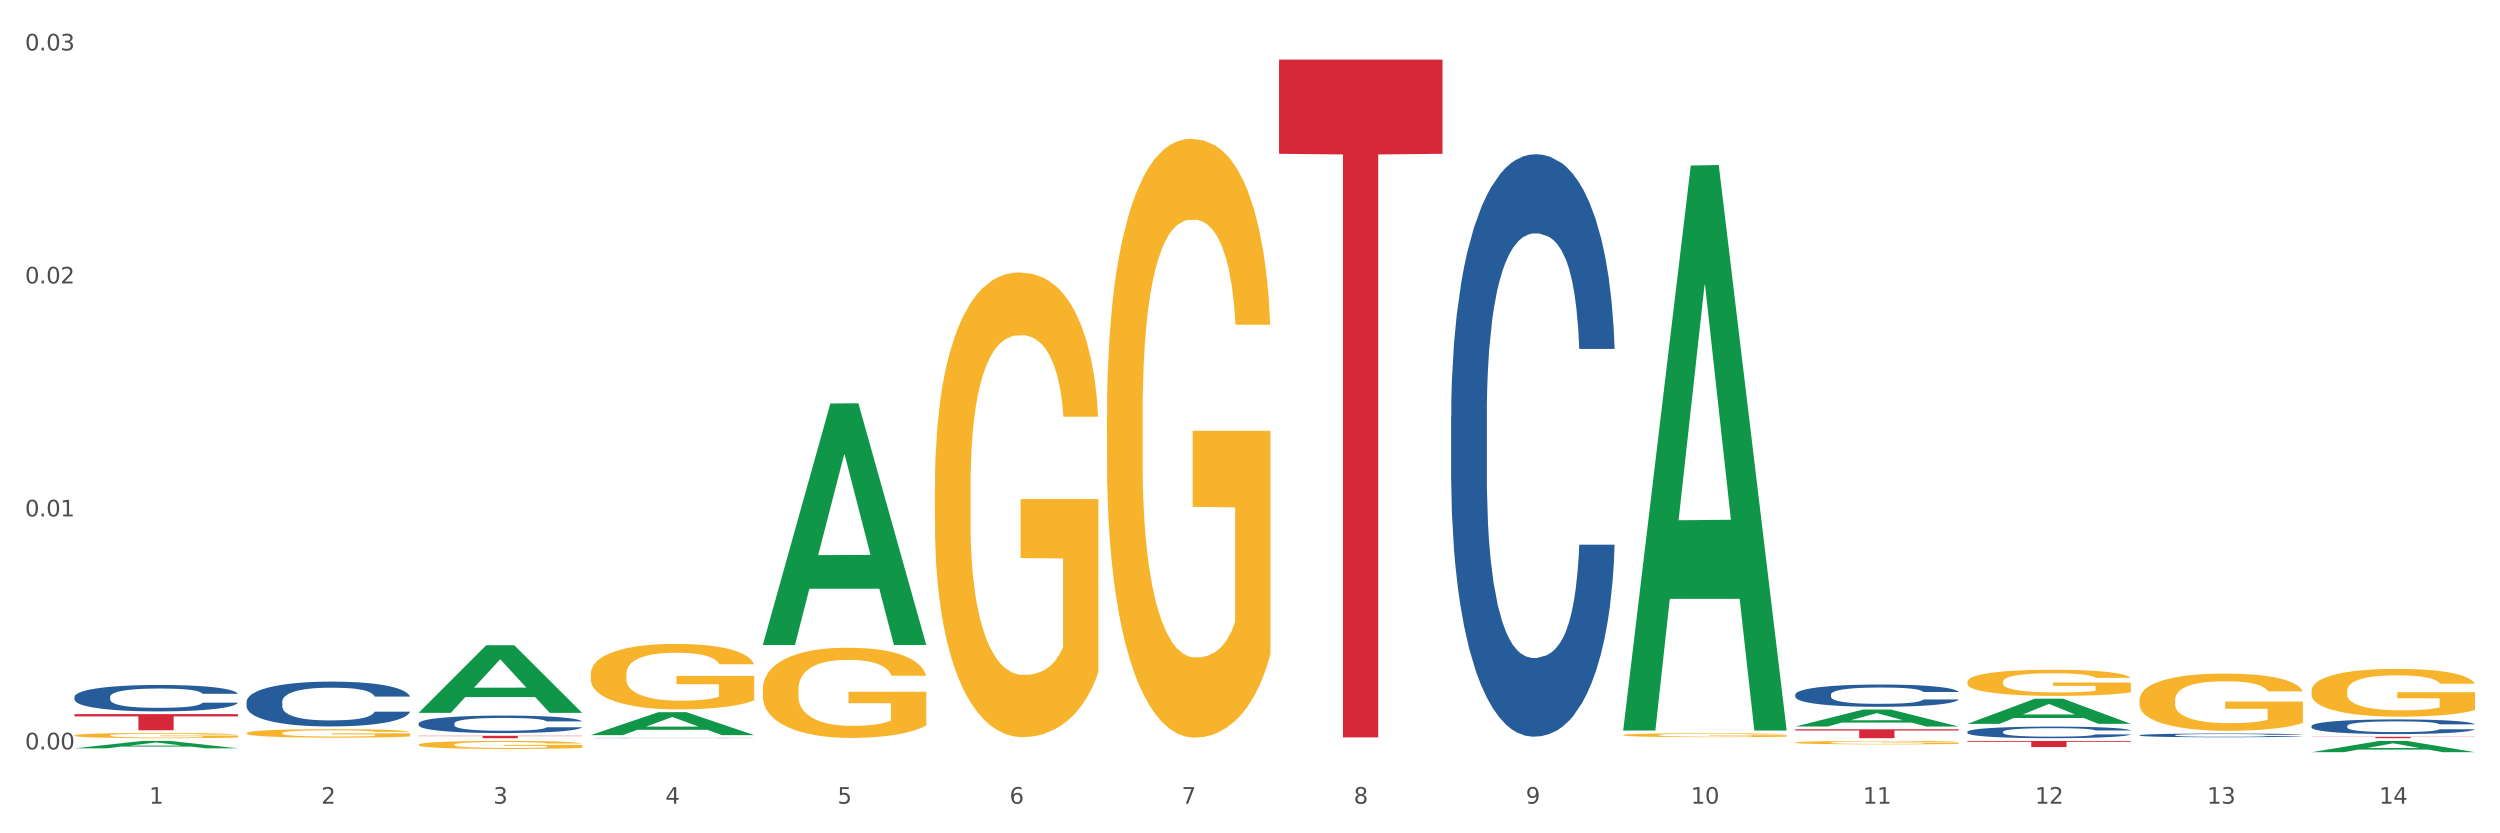 <?xml version="1.0" encoding="utf-8" standalone="no"?>
<!DOCTYPE svg PUBLIC "-//W3C//DTD SVG 1.1//EN"
  "http://www.w3.org/Graphics/SVG/1.1/DTD/svg11.dtd">
<svg xmlns:xlink="http://www.w3.org/1999/xlink" width="1080pt" height="360pt" viewBox="0 0 1080 360" xmlns="http://www.w3.org/2000/svg" version="1.1">
 <rect x="0" y="0" width="1080" height="360" fill="#333333" stroke="none"/>
 <defs>
  <style type="text/css">*{stroke-linejoin: round; stroke-linecap: butt}</style>
 </defs>
 <g id="figure_1">
  <g id="patch_1">
   <path d="M 0 360 
L 1080 360 
L 1080 0 
L 0 0 
z
" style="fill: #ffffff; stroke: #ffffff; stroke-linejoin: miter"/>
  </g>
  <g id="axes_1">
   <g id="matplotlib.axis_1">
    <g id="xtick_1">
     <g id="text_1">
      <!-- 1 -->
      <g style="fill: #4d4d4d" transform="translate(64.432 347.204) scale(0.096 -0.096)">
       <defs>
        <path id="DejaVuSans-31" d="M 794 531 
L 1825 531 
L 1825 4091 
L 703 3866 
L 703 4441 
L 1819 4666 
L 2450 4666 
L 2450 531 
L 3481 531 
L 3481 0 
L 794 0 
L 794 531 
z
" transform="scale(0.016)"/>
       </defs>
       <use xlink:href="#DejaVuSans-31"/>
      </g>
     </g>
    </g>
    <g id="xtick_2">
     <g id="text_2">
      <!-- 2 -->
      <g style="fill: #4d4d4d" transform="translate(138.771 347.204) scale(0.096 -0.096)">
       <defs>
        <path id="DejaVuSans-32" d="M 1228 531 
L 3431 531 
L 3431 0 
L 469 0 
L 469 531 
Q 828 903 1448 1529 
Q 2069 2156 2228 2338 
Q 2531 2678 2651 2914 
Q 2772 3150 2772 3378 
Q 2772 3750 2511 3984 
Q 2250 4219 1831 4219 
Q 1534 4219 1204 4116 
Q 875 4013 500 3803 
L 500 4441 
Q 881 4594 1212 4672 
Q 1544 4750 1819 4750 
Q 2544 4750 2975 4387 
Q 3406 4025 3406 3419 
Q 3406 3131 3298 2873 
Q 3191 2616 2906 2266 
Q 2828 2175 2409 1742 
Q 1991 1309 1228 531 
z
" transform="scale(0.016)"/>
       </defs>
       <use xlink:href="#DejaVuSans-32"/>
      </g>
     </g>
    </g>
    <g id="xtick_3">
     <g id="text_3">
      <!-- 3 -->
      <g style="fill: #4d4d4d" transform="translate(213.109 347.204) scale(0.096 -0.096)">
       <defs>
        <path id="DejaVuSans-33" d="M 2597 2516 
Q 3050 2419 3304 2112 
Q 3559 1806 3559 1356 
Q 3559 666 3084 287 
Q 2609 -91 1734 -91 
Q 1441 -91 1130 -33 
Q 819 25 488 141 
L 488 750 
Q 750 597 1062 519 
Q 1375 441 1716 441 
Q 2309 441 2620 675 
Q 2931 909 2931 1356 
Q 2931 1769 2642 2001 
Q 2353 2234 1838 2234 
L 1294 2234 
L 1294 2753 
L 1863 2753 
Q 2328 2753 2575 2939 
Q 2822 3125 2822 3475 
Q 2822 3834 2567 4026 
Q 2313 4219 1838 4219 
Q 1578 4219 1281 4162 
Q 984 4106 628 3988 
L 628 4550 
Q 988 4650 1302 4700 
Q 1616 4750 1894 4750 
Q 2613 4750 3031 4423 
Q 3450 4097 3450 3541 
Q 3450 3153 3228 2886 
Q 3006 2619 2597 2516 
z
" transform="scale(0.016)"/>
       </defs>
       <use xlink:href="#DejaVuSans-33"/>
      </g>
     </g>
    </g>
    <g id="xtick_4">
     <g id="text_4">
      <!-- 4 -->
      <g style="fill: #4d4d4d" transform="translate(287.448 347.204) scale(0.096 -0.096)">
       <defs>
        <path id="DejaVuSans-34" d="M 2419 4116 
L 825 1625 
L 2419 1625 
L 2419 4116 
z
M 2253 4666 
L 3047 4666 
L 3047 1625 
L 3713 1625 
L 3713 1100 
L 3047 1100 
L 3047 0 
L 2419 0 
L 2419 1100 
L 313 1100 
L 313 1709 
L 2253 4666 
z
" transform="scale(0.016)"/>
       </defs>
       <use xlink:href="#DejaVuSans-34"/>
      </g>
     </g>
    </g>
    <g id="xtick_5">
     <g id="text_5">
      <!-- 5 -->
      <g style="fill: #4d4d4d" transform="translate(361.787 347.204) scale(0.096 -0.096)">
       <defs>
        <path id="DejaVuSans-35" d="M 691 4666 
L 3169 4666 
L 3169 4134 
L 1269 4134 
L 1269 2991 
Q 1406 3038 1543 3061 
Q 1681 3084 1819 3084 
Q 2600 3084 3056 2656 
Q 3513 2228 3513 1497 
Q 3513 744 3044 326 
Q 2575 -91 1722 -91 
Q 1428 -91 1123 -41 
Q 819 9 494 109 
L 494 744 
Q 775 591 1075 516 
Q 1375 441 1709 441 
Q 2250 441 2565 725 
Q 2881 1009 2881 1497 
Q 2881 1984 2565 2268 
Q 2250 2553 1709 2553 
Q 1456 2553 1204 2497 
Q 953 2441 691 2322 
L 691 4666 
z
" transform="scale(0.016)"/>
       </defs>
       <use xlink:href="#DejaVuSans-35"/>
      </g>
     </g>
    </g>
    <g id="xtick_6">
     <g id="text_6">
      <!-- 6 -->
      <g style="fill: #4d4d4d" transform="translate(436.125 347.204) scale(0.096 -0.096)">
       <defs>
        <path id="DejaVuSans-36" d="M 2113 2584 
Q 1688 2584 1439 2293 
Q 1191 2003 1191 1497 
Q 1191 994 1439 701 
Q 1688 409 2113 409 
Q 2538 409 2786 701 
Q 3034 994 3034 1497 
Q 3034 2003 2786 2293 
Q 2538 2584 2113 2584 
z
M 3366 4563 
L 3366 3988 
Q 3128 4100 2886 4159 
Q 2644 4219 2406 4219 
Q 1781 4219 1451 3797 
Q 1122 3375 1075 2522 
Q 1259 2794 1537 2939 
Q 1816 3084 2150 3084 
Q 2853 3084 3261 2657 
Q 3669 2231 3669 1497 
Q 3669 778 3244 343 
Q 2819 -91 2113 -91 
Q 1303 -91 875 529 
Q 447 1150 447 2328 
Q 447 3434 972 4092 
Q 1497 4750 2381 4750 
Q 2619 4750 2861 4703 
Q 3103 4656 3366 4563 
z
" transform="scale(0.016)"/>
       </defs>
       <use xlink:href="#DejaVuSans-36"/>
      </g>
     </g>
    </g>
    <g id="xtick_7">
     <g id="text_7">
      <!-- 7 -->
      <g style="fill: #4d4d4d" transform="translate(510.464 347.204) scale(0.096 -0.096)">
       <defs>
        <path id="DejaVuSans-37" d="M 525 4666 
L 3525 4666 
L 3525 4397 
L 1831 0 
L 1172 0 
L 2766 4134 
L 525 4134 
L 525 4666 
z
" transform="scale(0.016)"/>
       </defs>
       <use xlink:href="#DejaVuSans-37"/>
      </g>
     </g>
    </g>
    <g id="xtick_8">
     <g id="text_8">
      <!-- 8 -->
      <g style="fill: #4d4d4d" transform="translate(584.803 347.204) scale(0.096 -0.096)">
       <defs>
        <path id="DejaVuSans-38" d="M 2034 2216 
Q 1584 2216 1326 1975 
Q 1069 1734 1069 1313 
Q 1069 891 1326 650 
Q 1584 409 2034 409 
Q 2484 409 2743 651 
Q 3003 894 3003 1313 
Q 3003 1734 2745 1975 
Q 2488 2216 2034 2216 
z
M 1403 2484 
Q 997 2584 770 2862 
Q 544 3141 544 3541 
Q 544 4100 942 4425 
Q 1341 4750 2034 4750 
Q 2731 4750 3128 4425 
Q 3525 4100 3525 3541 
Q 3525 3141 3298 2862 
Q 3072 2584 2669 2484 
Q 3125 2378 3379 2068 
Q 3634 1759 3634 1313 
Q 3634 634 3220 271 
Q 2806 -91 2034 -91 
Q 1263 -91 848 271 
Q 434 634 434 1313 
Q 434 1759 690 2068 
Q 947 2378 1403 2484 
z
M 1172 3481 
Q 1172 3119 1398 2916 
Q 1625 2713 2034 2713 
Q 2441 2713 2670 2916 
Q 2900 3119 2900 3481 
Q 2900 3844 2670 4047 
Q 2441 4250 2034 4250 
Q 1625 4250 1398 4047 
Q 1172 3844 1172 3481 
z
" transform="scale(0.016)"/>
       </defs>
       <use xlink:href="#DejaVuSans-38"/>
      </g>
     </g>
    </g>
    <g id="xtick_9">
     <g id="text_9">
      <!-- 9 -->
      <g style="fill: #4d4d4d" transform="translate(659.142 347.204) scale(0.096 -0.096)">
       <defs>
        <path id="DejaVuSans-39" d="M 703 97 
L 703 672 
Q 941 559 1184 500 
Q 1428 441 1663 441 
Q 2288 441 2617 861 
Q 2947 1281 2994 2138 
Q 2813 1869 2534 1725 
Q 2256 1581 1919 1581 
Q 1219 1581 811 2004 
Q 403 2428 403 3163 
Q 403 3881 828 4315 
Q 1253 4750 1959 4750 
Q 2769 4750 3195 4129 
Q 3622 3509 3622 2328 
Q 3622 1225 3098 567 
Q 2575 -91 1691 -91 
Q 1453 -91 1209 -44 
Q 966 3 703 97 
z
M 1959 2075 
Q 2384 2075 2632 2365 
Q 2881 2656 2881 3163 
Q 2881 3666 2632 3958 
Q 2384 4250 1959 4250 
Q 1534 4250 1286 3958 
Q 1038 3666 1038 3163 
Q 1038 2656 1286 2365 
Q 1534 2075 1959 2075 
z
" transform="scale(0.016)"/>
       </defs>
       <use xlink:href="#DejaVuSans-39"/>
      </g>
     </g>
    </g>
    <g id="xtick_10">
     <g id="text_10">
      <!-- 10 -->
      <g style="fill: #4d4d4d" transform="translate(730.426 347.204) scale(0.096 -0.096)">
       <defs>
        <path id="DejaVuSans-30" d="M 2034 4250 
Q 1547 4250 1301 3770 
Q 1056 3291 1056 2328 
Q 1056 1369 1301 889 
Q 1547 409 2034 409 
Q 2525 409 2770 889 
Q 3016 1369 3016 2328 
Q 3016 3291 2770 3770 
Q 2525 4250 2034 4250 
z
M 2034 4750 
Q 2819 4750 3233 4129 
Q 3647 3509 3647 2328 
Q 3647 1150 3233 529 
Q 2819 -91 2034 -91 
Q 1250 -91 836 529 
Q 422 1150 422 2328 
Q 422 3509 836 4129 
Q 1250 4750 2034 4750 
z
" transform="scale(0.016)"/>
       </defs>
       <use xlink:href="#DejaVuSans-31"/>
       <use xlink:href="#DejaVuSans-30" transform="translate(63.623 0)"/>
      </g>
     </g>
    </g>
    <g id="xtick_11">
     <g id="text_11">
      <!-- 11 -->
      <g style="fill: #4d4d4d" transform="translate(804.765 347.204) scale(0.096 -0.096)">
       <use xlink:href="#DejaVuSans-31"/>
       <use xlink:href="#DejaVuSans-31" transform="translate(63.623 0)"/>
      </g>
     </g>
    </g>
    <g id="xtick_12">
     <g id="text_12">
      <!-- 12 -->
      <g style="fill: #4d4d4d" transform="translate(879.104 347.204) scale(0.096 -0.096)">
       <use xlink:href="#DejaVuSans-31"/>
       <use xlink:href="#DejaVuSans-32" transform="translate(63.623 0)"/>
      </g>
     </g>
    </g>
    <g id="xtick_13">
     <g id="text_13">
      <!-- 13 -->
      <g style="fill: #4d4d4d" transform="translate(953.442 347.204) scale(0.096 -0.096)">
       <use xlink:href="#DejaVuSans-31"/>
       <use xlink:href="#DejaVuSans-33" transform="translate(63.623 0)"/>
      </g>
     </g>
    </g>
    <g id="xtick_14">
     <g id="text_14">
      <!-- 14 -->
      <g style="fill: #4d4d4d" transform="translate(1027.781 347.204) scale(0.096 -0.096)">
       <use xlink:href="#DejaVuSans-31"/>
       <use xlink:href="#DejaVuSans-34" transform="translate(63.623 0)"/>
      </g>
     </g>
    </g>
    <g id="xtick_15"/>
    <g id="xtick_16"/>
    <g id="xtick_17"/>
    <g id="xtick_18"/>
    <g id="xtick_19"/>
    <g id="xtick_20"/>
    <g id="xtick_21"/>
    <g id="xtick_22"/>
    <g id="xtick_23"/>
    <g id="xtick_24"/>
    <g id="xtick_25"/>
    <g id="xtick_26"/>
    <g id="xtick_27"/>
   </g>
   <g id="matplotlib.axis_2">
    <g id="ytick_1">
     <g id="text_15">
      <!-- 0.00 -->
      <g style="fill: #4d4d4d" transform="translate(10.8 323.731) scale(0.096 -0.096)">
       <defs>
        <path id="DejaVuSans-2e" d="M 684 794 
L 1344 794 
L 1344 0 
L 684 0 
L 684 794 
z
" transform="scale(0.016)"/>
       </defs>
       <use xlink:href="#DejaVuSans-30"/>
       <use xlink:href="#DejaVuSans-2e" transform="translate(63.623 0)"/>
       <use xlink:href="#DejaVuSans-30" transform="translate(95.41 0)"/>
       <use xlink:href="#DejaVuSans-30" transform="translate(159.033 0)"/>
      </g>
     </g>
    </g>
    <g id="ytick_2">
     <g id="text_16">
      <!-- 0.01 -->
      <g style="fill: #4d4d4d" transform="translate(10.8 223.09) scale(0.096 -0.096)">
       <use xlink:href="#DejaVuSans-30"/>
       <use xlink:href="#DejaVuSans-2e" transform="translate(63.623 0)"/>
       <use xlink:href="#DejaVuSans-30" transform="translate(95.41 0)"/>
       <use xlink:href="#DejaVuSans-31" transform="translate(159.033 0)"/>
      </g>
     </g>
    </g>
    <g id="ytick_3">
     <g id="text_17">
      <!-- 0.02 -->
      <g style="fill: #4d4d4d" transform="translate(10.8 122.449) scale(0.096 -0.096)">
       <use xlink:href="#DejaVuSans-30"/>
       <use xlink:href="#DejaVuSans-2e" transform="translate(63.623 0)"/>
       <use xlink:href="#DejaVuSans-30" transform="translate(95.41 0)"/>
       <use xlink:href="#DejaVuSans-32" transform="translate(159.033 0)"/>
      </g>
     </g>
    </g>
    <g id="ytick_4">
     <g id="text_18">
      <!-- 0.03 -->
      <g style="fill: #4d4d4d" transform="translate(10.8 21.808) scale(0.096 -0.096)">
       <use xlink:href="#DejaVuSans-30"/>
       <use xlink:href="#DejaVuSans-2e" transform="translate(63.623 0)"/>
       <use xlink:href="#DejaVuSans-30" transform="translate(95.41 0)"/>
       <use xlink:href="#DejaVuSans-33" transform="translate(159.033 0)"/>
      </g>
     </g>
    </g>
    <g id="ytick_5"/>
    <g id="ytick_6"/>
    <g id="ytick_7"/>
   </g>
   <g id="PolyCollection_1">
    <path d="M 32.175 323.266 
L 32.248 323.263 
L 61.37 320.086 
L 73.456 320.083 
L 102.797 323.272 
L 88.818 323.272 
L 82.484 322.53 
L 52.415 322.53 
L 52.197 322.542 
L 46.081 323.272 
L 32.175 323.272 
L 32.175 323.266 
L 56.201 322.087 
L 78.698 322.084 
L 67.559 320.763 
L 67.413 320.757 
L 67.267 320.766 
L 56.128 322.084 
L 56.201 322.087 
L 32.175 323.266 
z
" clip-path="url(#pc32a3841de)" style="fill: #109648"/>
    <path d="M 180.852 307.898 
L 180.925 307.87 
L 210.048 278.741 
L 222.133 278.713 
L 251.474 307.952 
L 237.495 307.952 
L 231.161 301.144 
L 201.092 301.144 
L 200.874 301.254 
L 194.758 307.952 
L 180.852 307.952 
L 180.852 307.898 
L 204.878 297.081 
L 227.375 297.053 
L 216.236 284.946 
L 216.09 284.891 
L 215.945 284.973 
L 204.806 297.053 
L 204.878 297.081 
L 180.852 307.898 
z
" clip-path="url(#pc32a3841de)" style="fill: #109648"/>
    <path d="M 255.191 317.563 
L 255.264 317.553 
L 284.386 307.661 
L 296.472 307.652 
L 325.813 317.581 
L 311.834 317.581 
L 305.5 315.269 
L 275.431 315.269 
L 275.213 315.306 
L 269.097 317.581 
L 255.191 317.581 
L 255.191 317.563 
L 279.217 313.889 
L 301.714 313.88 
L 290.575 309.768 
L 290.429 309.749 
L 290.284 309.777 
L 279.144 313.88 
L 279.217 313.889 
L 255.191 317.563 
z
" clip-path="url(#pc32a3841de)" style="fill: #109648"/>
    <path d="M 329.53 278.447 
L 329.603 278.349 
L 358.725 174.304 
L 370.811 174.206 
L 400.152 278.643 
L 386.173 278.643 
L 379.839 254.323 
L 349.77 254.323 
L 349.551 254.716 
L 343.436 278.643 
L 329.53 278.643 
L 329.53 278.447 
L 353.556 239.81 
L 376.053 239.712 
L 364.914 196.466 
L 364.768 196.27 
L 364.622 196.564 
L 353.483 239.712 
L 353.556 239.81 
L 329.53 278.447 
z
" clip-path="url(#pc32a3841de)" style="fill: #109648"/>
    <path d="M 701.223 315.143 
L 701.296 314.913 
L 730.419 71.5 
L 742.504 71.27 
L 771.845 315.602 
L 757.866 315.602 
L 751.532 258.706 
L 721.463 258.706 
L 721.245 259.623 
L 715.129 315.602 
L 701.223 315.602 
L 701.223 315.143 
L 725.249 224.752 
L 747.746 224.522 
L 736.607 123.349 
L 736.461 122.89 
L 736.316 123.578 
L 725.177 224.522 
L 725.249 224.752 
L 701.223 315.143 
z
" clip-path="url(#pc32a3841de)" style="fill: #109648"/>
    <path d="M 775.562 313.863 
L 775.635 313.857 
L 804.757 306.532 
L 816.843 306.525 
L 846.184 313.877 
L 832.205 313.877 
L 825.871 312.165 
L 795.802 312.165 
L 795.584 312.193 
L 789.468 313.877 
L 775.562 313.877 
L 775.562 313.863 
L 799.588 311.144 
L 822.085 311.137 
L 810.946 308.092 
L 810.8 308.079 
L 810.655 308.099 
L 799.515 311.137 
L 799.588 311.144 
L 775.562 313.863 
z
" clip-path="url(#pc32a3841de)" style="fill: #109648"/>
    <path d="M 849.901 312.692 
L 849.974 312.682 
L 879.096 301.824 
L 891.182 301.814 
L 920.523 312.712 
L 906.544 312.712 
L 900.21 310.174 
L 870.141 310.174 
L 869.922 310.215 
L 863.807 312.712 
L 849.901 312.712 
L 849.901 312.692 
L 873.927 308.66 
L 896.424 308.65 
L 885.284 304.137 
L 885.139 304.116 
L 884.993 304.147 
L 873.854 308.65 
L 873.927 308.66 
L 849.901 312.692 
z
" clip-path="url(#pc32a3841de)" style="fill: #109648"/>
    <path d="M 998.578 324.94 
L 998.651 324.936 
L 1027.773 320.088 
L 1039.859 320.083 
L 1069.2 324.95 
L 1055.221 324.95 
L 1048.887 323.816 
L 1018.818 323.816 
L 1018.6 323.835 
L 1012.484 324.95 
L 998.578 324.95 
L 998.578 324.94 
L 1022.604 323.14 
L 1045.101 323.136 
L 1033.962 321.121 
L 1033.816 321.111 
L 1033.671 321.125 
L 1022.531 323.136 
L 1022.604 323.14 
L 998.578 324.94 
z
" clip-path="url(#pc32a3841de)" style="fill: #109648"/>
    <path d="M 552.546 25.759 
L 623.168 25.759 
L 623.168 66.45 
L 595.388 66.725 
L 595.388 318.569 
L 580.159 318.569 
L 580.159 66.725 
L 552.546 66.45 
L 552.546 26.034 
L 552.546 25.759 
z
" clip-path="url(#pc32a3841de)" style="fill: #d62839"/>
    <path d="M 775.562 315.055 
L 846.184 315.055 
L 846.184 315.59 
L 818.404 315.593 
L 818.404 318.906 
L 803.175 318.906 
L 803.175 315.593 
L 775.562 315.59 
L 775.562 315.058 
L 775.562 315.055 
z
" clip-path="url(#pc32a3841de)" style="fill: #d62839"/>
    <path d="M 849.901 320.083 
L 920.523 320.083 
L 920.523 320.452 
L 892.742 320.454 
L 892.742 322.734 
L 877.514 322.734 
L 877.514 320.454 
L 849.901 320.452 
L 849.901 320.086 
L 849.901 320.083 
z
" clip-path="url(#pc32a3841de)" style="fill: #d62839"/>
    <path d="M 998.578 318.297 
L 1069.2 318.297 
L 1069.2 318.382 
L 1041.42 318.382 
L 1041.42 318.906 
L 1026.191 318.906 
L 1026.191 318.382 
L 998.578 318.382 
L 998.578 318.298 
L 998.578 318.297 
z
" clip-path="url(#pc32a3841de)" style="fill: #d62839"/>
    <path d="M 32.175 308.501 
L 102.797 308.501 
L 102.797 309.47 
L 75.017 309.477 
L 75.017 315.475 
L 59.788 315.475 
L 59.788 309.477 
L 32.175 309.47 
L 32.175 308.508 
L 32.175 308.501 
z
" clip-path="url(#pc32a3841de)" style="fill: #d62839"/>
    <path d="M 180.852 317.86 
L 251.474 317.86 
L 251.474 318.005 
L 223.694 318.006 
L 223.694 318.906 
L 208.465 318.906 
L 208.465 318.006 
L 180.852 318.005 
L 180.852 317.861 
L 180.852 317.86 
z
" clip-path="url(#pc32a3841de)" style="fill: #d62839"/>
    <path d="M 106.514 316.7 
L 106.597 316.697 
L 106.597 316.576 
L 106.764 316.472 
L 107.598 316.221 
L 108.848 316.013 
L 109.765 315.903 
L 110.683 315.812 
L 111.767 315.722 
L 113.101 315.628 
L 115.519 315.49 
L 117.019 315.42 
L 118.854 315.346 
L 122.189 315.239 
L 124.607 315.179 
L 127.108 315.129 
L 131.194 315.068 
L 133.862 315.041 
L 136.697 315.021 
L 140.115 315.008 
L 142.7 315.005 
L 148.37 315.015 
L 153.206 315.045 
L 155.54 315.068 
L 158.542 315.108 
L 160.126 315.135 
L 162.711 315.189 
L 165.379 315.259 
L 167.213 315.32 
L 169.965 315.433 
L 172.049 315.547 
L 173.967 315.688 
L 174.968 315.785 
L 175.718 315.876 
L 176.385 315.98 
L 177.052 316.144 
L 162.044 316.144 
L 161.46 316.027 
L 160.543 315.916 
L 159.209 315.809 
L 158.042 315.742 
L 156.041 315.658 
L 154.206 315.604 
L 152.289 315.564 
L 149.954 315.531 
L 148.12 315.514 
L 145.535 315.5 
L 140.449 315.504 
L 137.03 315.531 
L 134.696 315.564 
L 133.195 315.594 
L 131.861 315.628 
L 130.36 315.675 
L 128.609 315.745 
L 127.358 315.809 
L 126.108 315.889 
L 125.107 315.97 
L 124.19 316.063 
L 123.44 316.164 
L 122.856 316.268 
L 122.356 316.395 
L 121.939 316.606 
L 121.939 317.065 
L 122.106 317.169 
L 122.522 317.307 
L 123.023 317.411 
L 123.856 317.535 
L 124.607 317.618 
L 126.024 317.739 
L 127.609 317.839 
L 128.859 317.903 
L 130.11 317.957 
L 132.278 318.03 
L 134.696 318.091 
L 136.78 318.128 
L 139.615 318.161 
L 141.533 318.175 
L 143.2 318.181 
L 147.286 318.181 
L 150.204 318.171 
L 153.456 318.148 
L 155.957 318.118 
L 158.042 318.081 
L 160.376 318.02 
L 161.877 317.963 
L 161.877 317.263 
L 143.534 317.26 
L 143.534 316.794 
L 177.135 316.794 
L 177.135 318.161 
L 175.718 318.232 
L 174.134 318.295 
L 172.466 318.352 
L 169.965 318.423 
L 166.963 318.49 
L 164.295 318.536 
L 161.46 318.577 
L 158.125 318.614 
L 153.789 318.647 
L 151.121 318.66 
L 147.786 318.67 
L 143.867 318.674 
L 140.449 318.667 
L 137.114 318.65 
L 133.612 318.62 
L 130.193 318.577 
L 127.609 318.533 
L 125.024 318.479 
L 122.272 318.409 
L 120.104 318.342 
L 118.437 318.282 
L 116.603 318.205 
L 114.601 318.104 
L 113.101 318.014 
L 111.767 317.92 
L 110.349 317.799 
L 109.349 317.695 
L 108.348 317.565 
L 107.764 317.467 
L 107.097 317.317 
L 106.597 317.106 
L 106.514 316.7 
z
" clip-path="url(#pc32a3841de)" style="fill: #f7b32b"/>
    <path d="M 32.175 317.694 
L 32.258 317.692 
L 32.258 317.618 
L 32.425 317.554 
L 33.259 317.399 
L 34.51 317.272 
L 35.427 317.204 
L 36.344 317.148 
L 37.428 317.093 
L 38.762 317.035 
L 41.18 316.951 
L 42.681 316.908 
L 44.515 316.862 
L 47.85 316.796 
L 50.268 316.759 
L 52.77 316.728 
L 56.855 316.691 
L 59.523 316.675 
L 62.358 316.663 
L 65.777 316.654 
L 68.361 316.652 
L 74.031 316.659 
L 78.867 316.677 
L 81.202 316.691 
L 84.203 316.716 
L 85.788 316.733 
L 88.372 316.766 
L 91.04 316.809 
L 92.875 316.846 
L 95.626 316.916 
L 97.711 316.986 
L 99.628 317.072 
L 100.629 317.132 
L 101.379 317.187 
L 102.046 317.251 
L 102.713 317.352 
L 87.705 317.352 
L 87.122 317.28 
L 86.204 317.212 
L 84.87 317.146 
L 83.703 317.105 
L 81.702 317.054 
L 79.868 317.021 
L 77.95 316.996 
L 75.615 316.975 
L 73.781 316.965 
L 71.196 316.957 
L 66.11 316.959 
L 62.692 316.975 
L 60.357 316.996 
L 58.856 317.015 
L 57.522 317.035 
L 56.021 317.064 
L 54.27 317.107 
L 53.02 317.146 
L 51.769 317.196 
L 50.768 317.245 
L 49.851 317.303 
L 49.101 317.364 
L 48.517 317.428 
L 48.017 317.506 
L 47.6 317.636 
L 47.6 317.918 
L 47.767 317.982 
L 48.184 318.066 
L 48.684 318.13 
L 49.518 318.206 
L 50.268 318.258 
L 51.686 318.332 
L 53.27 318.394 
L 54.52 318.433 
L 55.771 318.466 
L 57.939 318.511 
L 60.357 318.548 
L 62.441 318.571 
L 65.276 318.591 
L 67.194 318.599 
L 68.862 318.604 
L 72.947 318.604 
L 75.865 318.597 
L 79.117 318.583 
L 81.619 318.564 
L 83.703 318.542 
L 86.038 318.505 
L 87.538 318.47 
L 87.538 318.04 
L 69.195 318.037 
L 69.195 317.751 
L 102.797 317.751 
L 102.797 318.591 
L 101.379 318.634 
L 99.795 318.673 
L 98.128 318.708 
L 95.626 318.752 
L 92.625 318.793 
L 89.956 318.822 
L 87.122 318.846 
L 83.786 318.869 
L 79.451 318.89 
L 76.783 318.898 
L 73.447 318.904 
L 69.529 318.906 
L 66.11 318.902 
L 62.775 318.892 
L 59.273 318.873 
L 55.855 318.846 
L 53.27 318.82 
L 50.685 318.787 
L 47.934 318.743 
L 45.766 318.702 
L 44.098 318.665 
L 42.264 318.618 
L 40.263 318.556 
L 38.762 318.501 
L 37.428 318.443 
L 36.01 318.369 
L 35.01 318.305 
L 34.009 318.225 
L 33.426 318.165 
L 32.759 318.072 
L 32.258 317.943 
L 32.175 317.694 
z
" clip-path="url(#pc32a3841de)" style="fill: #f7b32b"/>
    <path d="M 924.24 317.611 
L 924.323 317.61 
L 924.323 317.569 
L 924.573 317.513 
L 925.492 317.41 
L 926.66 317.332 
L 928.664 317.24 
L 929.749 317.202 
L 931.168 317.159 
L 934.09 317.09 
L 937.429 317.031 
L 939.766 316.999 
L 941.519 316.978 
L 945.443 316.941 
L 947.697 316.925 
L 950.034 316.912 
L 952.037 316.903 
L 955.377 316.893 
L 958.048 316.888 
L 961.136 316.887 
L 963.724 316.888 
L 967.147 316.894 
L 972.155 316.912 
L 974.075 316.922 
L 976.663 316.94 
L 979.335 316.963 
L 981.505 316.987 
L 984.009 317.021 
L 986.597 317.065 
L 989.101 317.121 
L 990.854 317.173 
L 992.273 317.227 
L 993.526 317.293 
L 994.444 317.365 
L 994.861 317.426 
L 979.585 317.426 
L 979.168 317.371 
L 978.333 317.312 
L 977.498 317.273 
L 976.58 317.24 
L 975.161 317.203 
L 973.908 317.18 
L 971.822 317.152 
L 969.902 317.134 
L 968.316 317.124 
L 966.396 317.115 
L 962.305 317.106 
L 959.383 317.106 
L 957.547 317.109 
L 955.293 317.117 
L 953.373 317.127 
L 951.119 317.145 
L 949.366 317.164 
L 947.613 317.189 
L 946.611 317.206 
L 945.109 317.239 
L 944.107 317.265 
L 942.771 317.311 
L 942.02 317.343 
L 940.685 317.427 
L 940.1 317.489 
L 939.85 317.532 
L 939.683 317.579 
L 939.683 317.809 
L 940.184 317.912 
L 940.601 317.956 
L 941.269 318.006 
L 942.521 318.071 
L 944.358 318.134 
L 946.278 318.18 
L 947.864 318.208 
L 949.366 318.229 
L 950.869 318.245 
L 952.705 318.26 
L 954.208 318.268 
L 956.462 318.277 
L 959.133 318.282 
L 961.22 318.282 
L 965.477 318.274 
L 967.397 318.267 
L 969.234 318.257 
L 971.237 318.24 
L 972.823 318.223 
L 973.742 318.21 
L 975.244 318.182 
L 976.413 318.152 
L 977.415 318.118 
L 978.082 318.089 
L 978.834 318.045 
L 979.418 317.994 
L 979.585 317.968 
L 994.861 317.968 
L 994.527 318.021 
L 993.943 318.073 
L 992.774 318.142 
L 991.856 318.182 
L 990.437 318.23 
L 988.934 318.271 
L 986.847 318.317 
L 984.927 318.351 
L 982.924 318.38 
L 980.754 318.407 
L 976.83 318.444 
L 975.411 318.454 
L 972.406 318.472 
L 970.069 318.482 
L 966.646 318.492 
L 963.14 318.498 
L 959.467 318.5 
L 956.211 318.497 
L 952.622 318.488 
L 950.368 318.479 
L 947.864 318.466 
L 944.942 318.445 
L 942.187 318.42 
L 939.599 318.391 
L 937.178 318.357 
L 934.925 318.319 
L 932.003 318.255 
L 929.832 318.193 
L 928.246 318.136 
L 927.161 318.087 
L 926.076 318.025 
L 925.492 317.983 
L 924.573 317.88 
L 924.24 317.784 
L 924.24 317.611 
z
" clip-path="url(#pc32a3841de)" style="fill: #255c99"/>
    <path d="M 849.901 316.144 
L 849.984 316.139 
L 849.984 316.011 
L 850.235 315.837 
L 851.153 315.516 
L 852.322 315.273 
L 854.325 314.989 
L 855.41 314.87 
L 856.829 314.737 
L 859.751 314.522 
L 863.09 314.339 
L 865.428 314.238 
L 867.181 314.174 
L 871.104 314.059 
L 873.358 314.009 
L 875.695 313.967 
L 877.699 313.94 
L 881.038 313.908 
L 883.709 313.894 
L 886.798 313.89 
L 889.386 313.894 
L 892.808 313.912 
L 897.817 313.967 
L 899.737 314 
L 902.325 314.055 
L 904.996 314.128 
L 907.166 314.201 
L 909.671 314.306 
L 912.258 314.444 
L 914.763 314.618 
L 916.516 314.778 
L 917.935 314.948 
L 919.187 315.154 
L 920.105 315.378 
L 920.523 315.566 
L 905.246 315.566 
L 904.829 315.397 
L 903.994 315.214 
L 903.159 315.09 
L 902.241 314.989 
L 900.822 314.875 
L 899.57 314.801 
L 897.483 314.714 
L 895.563 314.659 
L 893.977 314.627 
L 892.057 314.6 
L 887.966 314.572 
L 885.045 314.572 
L 883.208 314.581 
L 880.954 314.604 
L 879.034 314.636 
L 876.78 314.691 
L 875.027 314.751 
L 873.274 314.829 
L 872.273 314.884 
L 870.77 314.985 
L 869.768 315.067 
L 868.433 315.209 
L 867.681 315.31 
L 866.346 315.571 
L 865.761 315.763 
L 865.511 315.896 
L 865.344 316.043 
L 865.344 316.757 
L 865.845 317.078 
L 866.262 317.216 
L 866.93 317.371 
L 868.182 317.573 
L 870.019 317.77 
L 871.939 317.912 
L 873.525 317.999 
L 875.027 318.063 
L 876.53 318.114 
L 878.367 318.159 
L 879.869 318.187 
L 882.123 318.214 
L 884.794 318.228 
L 886.881 318.228 
L 891.139 318.205 
L 893.059 318.182 
L 894.895 318.15 
L 896.899 318.1 
L 898.485 318.045 
L 899.403 318.004 
L 900.905 317.917 
L 902.074 317.825 
L 903.076 317.72 
L 903.744 317.628 
L 904.495 317.49 
L 905.079 317.335 
L 905.246 317.252 
L 920.523 317.252 
L 920.189 317.417 
L 919.604 317.577 
L 918.436 317.793 
L 917.517 317.917 
L 916.098 318.068 
L 914.596 318.196 
L 912.509 318.338 
L 910.589 318.443 
L 908.585 318.535 
L 906.415 318.617 
L 902.491 318.732 
L 901.072 318.764 
L 898.067 318.819 
L 895.73 318.851 
L 892.307 318.883 
L 888.801 318.901 
L 885.128 318.906 
L 881.873 318.897 
L 878.283 318.869 
L 876.029 318.842 
L 873.525 318.801 
L 870.603 318.737 
L 867.848 318.659 
L 865.261 318.567 
L 862.84 318.462 
L 860.586 318.343 
L 857.664 318.146 
L 855.494 317.953 
L 853.908 317.774 
L 852.823 317.623 
L 851.737 317.431 
L 851.153 317.298 
L 850.235 316.977 
L 849.901 316.68 
L 849.901 316.144 
z
" clip-path="url(#pc32a3841de)" style="fill: #255c99"/>
    <path d="M 775.562 300.041 
L 775.646 300.032 
L 775.646 299.785 
L 775.896 299.451 
L 776.814 298.835 
L 777.983 298.368 
L 779.986 297.822 
L 781.072 297.594 
L 782.491 297.338 
L 785.412 296.925 
L 788.752 296.573 
L 791.089 296.379 
L 792.842 296.256 
L 796.765 296.036 
L 799.019 295.939 
L 801.357 295.86 
L 803.36 295.807 
L 806.699 295.745 
L 809.37 295.719 
L 812.459 295.71 
L 815.047 295.719 
L 818.469 295.754 
L 823.478 295.86 
L 825.398 295.921 
L 827.986 296.027 
L 830.657 296.168 
L 832.828 296.309 
L 835.332 296.511 
L 837.92 296.775 
L 840.424 297.11 
L 842.177 297.418 
L 843.596 297.743 
L 844.848 298.139 
L 845.766 298.571 
L 846.184 298.932 
L 830.908 298.932 
L 830.49 298.606 
L 829.655 298.254 
L 828.821 298.016 
L 827.902 297.822 
L 826.483 297.602 
L 825.231 297.462 
L 823.144 297.294 
L 821.224 297.189 
L 819.638 297.127 
L 817.718 297.074 
L 813.628 297.022 
L 810.706 297.022 
L 808.87 297.039 
L 806.616 297.083 
L 804.696 297.145 
L 802.442 297.25 
L 800.689 297.365 
L 798.936 297.514 
L 797.934 297.62 
L 796.431 297.814 
L 795.43 297.972 
L 794.094 298.245 
L 793.343 298.439 
L 792.007 298.94 
L 791.423 299.31 
L 791.172 299.565 
L 791.005 299.847 
L 791.005 301.22 
L 791.506 301.836 
L 791.924 302.1 
L 792.591 302.399 
L 793.844 302.787 
L 795.68 303.165 
L 797.6 303.438 
L 799.186 303.605 
L 800.689 303.729 
L 802.191 303.825 
L 804.028 303.913 
L 805.53 303.966 
L 807.784 304.019 
L 810.456 304.045 
L 812.543 304.045 
L 816.8 304.001 
L 818.72 303.957 
L 820.556 303.896 
L 822.56 303.799 
L 824.146 303.693 
L 825.064 303.614 
L 826.567 303.447 
L 827.735 303.271 
L 828.737 303.068 
L 829.405 302.892 
L 830.156 302.628 
L 830.741 302.329 
L 830.908 302.171 
L 846.184 302.171 
L 845.85 302.487 
L 845.266 302.796 
L 844.097 303.209 
L 843.179 303.447 
L 841.76 303.737 
L 840.257 303.984 
L 838.17 304.257 
L 836.25 304.459 
L 834.247 304.635 
L 832.076 304.794 
L 828.153 305.014 
L 826.734 305.075 
L 823.728 305.181 
L 821.391 305.242 
L 817.969 305.304 
L 814.463 305.339 
L 810.79 305.348 
L 807.534 305.33 
L 803.944 305.278 
L 801.69 305.225 
L 799.186 305.146 
L 796.264 305.022 
L 793.51 304.873 
L 790.922 304.697 
L 788.501 304.494 
L 786.247 304.265 
L 783.325 303.887 
L 781.155 303.517 
L 779.569 303.174 
L 778.484 302.884 
L 777.399 302.514 
L 776.814 302.259 
L 775.896 301.643 
L 775.562 301.07 
L 775.562 300.041 
z
" clip-path="url(#pc32a3841de)" style="fill: #255c99"/>
    <path d="M 998.578 313.632 
L 998.662 313.627 
L 998.662 313.465 
L 998.912 313.245 
L 999.83 312.84 
L 1000.999 312.534 
L 1003.003 312.175 
L 1004.088 312.025 
L 1005.507 311.857 
L 1008.429 311.585 
L 1011.768 311.354 
L 1014.105 311.227 
L 1015.858 311.146 
L 1019.781 311.001 
L 1022.035 310.937 
L 1024.373 310.885 
L 1026.376 310.851 
L 1029.715 310.81 
L 1032.387 310.793 
L 1035.475 310.787 
L 1038.063 310.793 
L 1041.486 310.816 
L 1046.494 310.885 
L 1048.414 310.926 
L 1051.002 310.995 
L 1053.673 311.088 
L 1055.844 311.18 
L 1058.348 311.313 
L 1060.936 311.487 
L 1063.44 311.707 
L 1065.193 311.909 
L 1066.612 312.123 
L 1067.864 312.383 
L 1068.783 312.667 
L 1069.2 312.904 
L 1053.924 312.904 
L 1053.506 312.69 
L 1052.671 312.458 
L 1051.837 312.302 
L 1050.918 312.175 
L 1049.499 312.03 
L 1048.247 311.938 
L 1046.16 311.828 
L 1044.24 311.759 
L 1042.654 311.718 
L 1040.734 311.683 
L 1036.644 311.649 
L 1033.722 311.649 
L 1031.886 311.66 
L 1029.632 311.689 
L 1027.712 311.73 
L 1025.458 311.799 
L 1023.705 311.874 
L 1021.952 311.973 
L 1020.95 312.042 
L 1019.448 312.169 
L 1018.446 312.273 
L 1017.11 312.453 
L 1016.359 312.58 
L 1015.023 312.91 
L 1014.439 313.152 
L 1014.188 313.32 
L 1014.022 313.505 
L 1014.022 314.407 
L 1014.522 314.812 
L 1014.94 314.986 
L 1015.608 315.182 
L 1016.86 315.437 
L 1018.696 315.686 
L 1020.616 315.865 
L 1022.202 315.975 
L 1023.705 316.056 
L 1025.207 316.119 
L 1027.044 316.177 
L 1028.547 316.212 
L 1030.8 316.246 
L 1033.472 316.264 
L 1035.559 316.264 
L 1039.816 316.235 
L 1041.736 316.206 
L 1043.572 316.166 
L 1045.576 316.102 
L 1047.162 316.033 
L 1048.08 315.98 
L 1049.583 315.871 
L 1050.752 315.755 
L 1051.753 315.622 
L 1052.421 315.506 
L 1053.172 315.333 
L 1053.757 315.136 
L 1053.924 315.032 
L 1069.2 315.032 
L 1068.866 315.24 
L 1068.282 315.443 
L 1067.113 315.714 
L 1066.195 315.871 
L 1064.776 316.061 
L 1063.273 316.223 
L 1061.186 316.403 
L 1059.266 316.536 
L 1057.263 316.651 
L 1055.092 316.755 
L 1051.169 316.9 
L 1049.75 316.94 
L 1046.745 317.01 
L 1044.407 317.05 
L 1040.985 317.091 
L 1037.479 317.114 
L 1033.806 317.12 
L 1030.55 317.108 
L 1026.96 317.074 
L 1024.707 317.039 
L 1022.202 316.987 
L 1019.281 316.906 
L 1016.526 316.807 
L 1013.938 316.692 
L 1011.517 316.559 
L 1009.263 316.408 
L 1006.342 316.16 
L 1004.171 315.917 
L 1002.585 315.691 
L 1001.5 315.5 
L 1000.415 315.258 
L 999.83 315.09 
L 998.912 314.685 
L 998.578 314.309 
L 998.578 313.632 
z
" clip-path="url(#pc32a3841de)" style="fill: #255c99"/>
    <path d="M 255.191 318.822 
L 255.275 318.822 
L 255.275 318.818 
L 255.525 318.813 
L 256.443 318.804 
L 257.612 318.797 
L 259.615 318.789 
L 260.701 318.786 
L 262.12 318.782 
L 265.041 318.776 
L 268.381 318.771 
L 270.718 318.768 
L 272.471 318.767 
L 276.394 318.763 
L 278.648 318.762 
L 280.986 318.761 
L 282.989 318.76 
L 286.328 318.759 
L 288.999 318.759 
L 292.088 318.759 
L 294.676 318.759 
L 298.098 318.759 
L 303.107 318.761 
L 305.027 318.762 
L 307.615 318.763 
L 310.286 318.765 
L 312.457 318.767 
L 314.961 318.77 
L 317.549 318.774 
L 320.053 318.779 
L 321.806 318.784 
L 323.225 318.788 
L 324.477 318.794 
L 325.396 318.8 
L 325.813 318.806 
L 310.537 318.806 
L 310.119 318.801 
L 309.284 318.796 
L 308.45 318.792 
L 307.531 318.789 
L 306.112 318.786 
L 304.86 318.784 
L 302.773 318.782 
L 300.853 318.78 
L 299.267 318.779 
L 297.347 318.778 
L 293.257 318.778 
L 290.335 318.778 
L 288.499 318.778 
L 286.245 318.779 
L 284.325 318.78 
L 282.071 318.781 
L 280.318 318.783 
L 278.565 318.785 
L 277.563 318.786 
L 276.06 318.789 
L 275.059 318.792 
L 273.723 318.796 
L 272.972 318.798 
L 271.636 318.806 
L 271.052 318.811 
L 270.801 318.815 
L 270.634 318.819 
L 270.634 318.839 
L 271.135 318.848 
L 271.553 318.852 
L 272.22 318.856 
L 273.473 318.862 
L 275.309 318.868 
L 277.229 318.872 
L 278.815 318.874 
L 280.318 318.876 
L 281.82 318.877 
L 283.657 318.879 
L 285.159 318.879 
L 287.413 318.88 
L 290.085 318.881 
L 292.172 318.881 
L 296.429 318.88 
L 298.349 318.879 
L 300.185 318.878 
L 302.189 318.877 
L 303.775 318.875 
L 304.693 318.874 
L 306.196 318.872 
L 307.364 318.869 
L 308.366 318.866 
L 309.034 318.864 
L 309.785 318.86 
L 310.37 318.855 
L 310.537 318.853 
L 325.813 318.853 
L 325.479 318.858 
L 324.895 318.862 
L 323.726 318.868 
L 322.808 318.872 
L 321.389 318.876 
L 319.886 318.88 
L 317.799 318.884 
L 315.879 318.887 
L 313.876 318.889 
L 311.705 318.891 
L 307.782 318.895 
L 306.363 318.896 
L 303.358 318.897 
L 301.02 318.898 
L 297.598 318.899 
L 294.092 318.899 
L 290.419 318.9 
L 287.163 318.899 
L 283.573 318.899 
L 281.32 318.898 
L 278.815 318.897 
L 275.893 318.895 
L 273.139 318.893 
L 270.551 318.89 
L 268.13 318.887 
L 265.876 318.884 
L 262.955 318.878 
L 260.784 318.873 
L 259.198 318.868 
L 258.113 318.864 
L 257.028 318.858 
L 256.443 318.854 
L 255.525 318.845 
L 255.191 318.837 
L 255.191 318.822 
z
" clip-path="url(#pc32a3841de)" style="fill: #255c99"/>
    <path d="M 180.852 312.523 
L 180.936 312.516 
L 180.936 312.323 
L 181.186 312.061 
L 182.105 311.578 
L 183.273 311.213 
L 185.277 310.785 
L 186.362 310.606 
L 187.781 310.406 
L 190.703 310.082 
L 194.042 309.806 
L 196.379 309.654 
L 198.132 309.557 
L 202.056 309.385 
L 204.31 309.309 
L 206.647 309.247 
L 208.65 309.206 
L 211.989 309.157 
L 214.661 309.137 
L 217.749 309.13 
L 220.337 309.137 
L 223.76 309.164 
L 228.768 309.247 
L 230.688 309.295 
L 233.276 309.378 
L 235.947 309.488 
L 238.118 309.599 
L 240.622 309.757 
L 243.21 309.964 
L 245.714 310.226 
L 247.467 310.468 
L 248.886 310.723 
L 250.139 311.034 
L 251.057 311.371 
L 251.474 311.654 
L 236.198 311.654 
L 235.78 311.399 
L 234.946 311.123 
L 234.111 310.937 
L 233.193 310.785 
L 231.774 310.613 
L 230.521 310.502 
L 228.434 310.371 
L 226.514 310.289 
L 224.928 310.24 
L 223.008 310.199 
L 218.918 310.158 
L 215.996 310.158 
L 214.16 310.171 
L 211.906 310.206 
L 209.986 310.254 
L 207.732 310.337 
L 205.979 310.427 
L 204.226 310.544 
L 203.224 310.627 
L 201.722 310.778 
L 200.72 310.902 
L 199.384 311.116 
L 198.633 311.268 
L 197.297 311.661 
L 196.713 311.951 
L 196.463 312.151 
L 196.296 312.372 
L 196.296 313.448 
L 196.797 313.93 
L 197.214 314.137 
L 197.882 314.372 
L 199.134 314.675 
L 200.97 314.972 
L 202.89 315.186 
L 204.476 315.317 
L 205.979 315.413 
L 207.482 315.489 
L 209.318 315.558 
L 210.821 315.6 
L 213.075 315.641 
L 215.746 315.662 
L 217.833 315.662 
L 222.09 315.627 
L 224.01 315.593 
L 225.847 315.544 
L 227.85 315.469 
L 229.436 315.386 
L 230.354 315.324 
L 231.857 315.193 
L 233.026 315.055 
L 234.027 314.896 
L 234.695 314.758 
L 235.447 314.551 
L 236.031 314.317 
L 236.198 314.193 
L 251.474 314.193 
L 251.14 314.441 
L 250.556 314.682 
L 249.387 315.006 
L 248.469 315.193 
L 247.05 315.42 
L 245.547 315.613 
L 243.46 315.827 
L 241.54 315.986 
L 239.537 316.124 
L 237.367 316.248 
L 233.443 316.42 
L 232.024 316.469 
L 229.019 316.551 
L 226.681 316.6 
L 223.259 316.648 
L 219.753 316.676 
L 216.08 316.683 
L 212.824 316.669 
L 209.235 316.627 
L 206.981 316.586 
L 204.476 316.524 
L 201.555 316.427 
L 198.8 316.31 
L 196.212 316.172 
L 193.791 316.013 
L 191.538 315.834 
L 188.616 315.538 
L 186.445 315.248 
L 184.859 314.979 
L 183.774 314.751 
L 182.689 314.462 
L 182.105 314.262 
L 181.186 313.779 
L 180.852 313.33 
L 180.852 312.523 
z
" clip-path="url(#pc32a3841de)" style="fill: #255c99"/>
    <path d="M 106.514 303.159 
L 106.597 303.142 
L 106.597 302.646 
L 106.848 301.974 
L 107.766 300.736 
L 108.935 299.798 
L 110.938 298.701 
L 112.023 298.241 
L 113.442 297.728 
L 116.364 296.897 
L 119.703 296.189 
L 122.04 295.8 
L 123.794 295.552 
L 127.717 295.11 
L 129.971 294.915 
L 132.308 294.756 
L 134.312 294.65 
L 137.651 294.526 
L 140.322 294.473 
L 143.411 294.455 
L 145.998 294.473 
L 149.421 294.544 
L 154.43 294.756 
L 156.35 294.88 
L 158.937 295.092 
L 161.609 295.375 
L 163.779 295.658 
L 166.283 296.065 
L 168.871 296.596 
L 171.376 297.268 
L 173.129 297.887 
L 174.548 298.542 
L 175.8 299.338 
L 176.718 300.205 
L 177.135 300.93 
L 161.859 300.93 
L 161.442 300.276 
L 160.607 299.568 
L 159.772 299.09 
L 158.854 298.701 
L 157.435 298.259 
L 156.183 297.976 
L 154.096 297.64 
L 152.176 297.427 
L 150.59 297.304 
L 148.67 297.197 
L 144.579 297.091 
L 141.658 297.091 
L 139.821 297.127 
L 137.567 297.215 
L 135.647 297.339 
L 133.393 297.551 
L 131.64 297.781 
L 129.887 298.082 
L 128.886 298.294 
L 127.383 298.683 
L 126.381 299.002 
L 125.046 299.55 
L 124.294 299.94 
L 122.959 300.948 
L 122.374 301.691 
L 122.124 302.204 
L 121.957 302.77 
L 121.957 305.53 
L 122.458 306.768 
L 122.875 307.299 
L 123.543 307.901 
L 124.795 308.679 
L 126.632 309.44 
L 128.552 309.988 
L 130.138 310.324 
L 131.64 310.572 
L 133.143 310.767 
L 134.979 310.944 
L 136.482 311.05 
L 138.736 311.156 
L 141.407 311.209 
L 143.494 311.209 
L 147.751 311.12 
L 149.671 311.032 
L 151.508 310.908 
L 153.511 310.714 
L 155.097 310.501 
L 156.016 310.342 
L 157.518 310.006 
L 158.687 309.652 
L 159.689 309.245 
L 160.357 308.891 
L 161.108 308.361 
L 161.692 307.759 
L 161.859 307.441 
L 177.135 307.441 
L 176.802 308.078 
L 176.217 308.697 
L 175.049 309.528 
L 174.13 310.006 
L 172.711 310.59 
L 171.209 311.085 
L 169.122 311.634 
L 167.202 312.04 
L 165.198 312.394 
L 163.028 312.713 
L 159.104 313.155 
L 157.685 313.279 
L 154.68 313.491 
L 152.343 313.615 
L 148.92 313.739 
L 145.414 313.81 
L 141.741 313.827 
L 138.486 313.792 
L 134.896 313.686 
L 132.642 313.58 
L 130.138 313.42 
L 127.216 313.173 
L 124.461 312.872 
L 121.874 312.518 
L 119.453 312.111 
L 117.199 311.651 
L 114.277 310.89 
L 112.107 310.147 
L 110.521 309.457 
L 109.435 308.874 
L 108.35 308.131 
L 107.766 307.618 
L 106.848 306.379 
L 106.514 305.229 
L 106.514 303.159 
z
" clip-path="url(#pc32a3841de)" style="fill: #255c99"/>
    <path d="M 32.175 301.036 
L 32.258 301.026 
L 32.258 300.734 
L 32.509 300.337 
L 33.427 299.608 
L 34.596 299.055 
L 36.599 298.408 
L 37.684 298.137 
L 39.104 297.835 
L 42.025 297.345 
L 45.364 296.928 
L 47.702 296.698 
L 49.455 296.552 
L 53.378 296.292 
L 55.632 296.177 
L 57.969 296.083 
L 59.973 296.021 
L 63.312 295.948 
L 65.983 295.916 
L 69.072 295.906 
L 71.66 295.916 
L 75.082 295.958 
L 80.091 296.083 
L 82.011 296.156 
L 84.599 296.281 
L 87.27 296.448 
L 89.44 296.615 
L 91.945 296.855 
L 94.533 297.168 
L 97.037 297.564 
L 98.79 297.929 
L 100.209 298.315 
L 101.461 298.784 
L 102.379 299.295 
L 102.797 299.722 
L 87.52 299.722 
L 87.103 299.336 
L 86.268 298.919 
L 85.434 298.638 
L 84.515 298.408 
L 83.096 298.148 
L 81.844 297.981 
L 79.757 297.783 
L 77.837 297.658 
L 76.251 297.585 
L 74.331 297.522 
L 70.241 297.46 
L 67.319 297.46 
L 65.482 297.48 
L 63.229 297.533 
L 61.309 297.606 
L 59.055 297.731 
L 57.302 297.866 
L 55.549 298.043 
L 54.547 298.169 
L 53.044 298.398 
L 52.043 298.586 
L 50.707 298.909 
L 49.956 299.138 
L 48.62 299.733 
L 48.036 300.171 
L 47.785 300.473 
L 47.618 300.807 
L 47.618 302.433 
L 48.119 303.163 
L 48.537 303.476 
L 49.204 303.831 
L 50.457 304.289 
L 52.293 304.738 
L 54.213 305.061 
L 55.799 305.259 
L 57.302 305.405 
L 58.804 305.52 
L 60.641 305.624 
L 62.143 305.687 
L 64.397 305.749 
L 67.069 305.78 
L 69.155 305.78 
L 73.413 305.728 
L 75.333 305.676 
L 77.169 305.603 
L 79.173 305.489 
L 80.759 305.363 
L 81.677 305.27 
L 83.18 305.071 
L 84.348 304.863 
L 85.35 304.623 
L 86.018 304.415 
L 86.769 304.102 
L 87.353 303.747 
L 87.52 303.559 
L 102.797 303.559 
L 102.463 303.935 
L 101.879 304.3 
L 100.71 304.79 
L 99.792 305.071 
L 98.372 305.416 
L 96.87 305.707 
L 94.783 306.031 
L 92.863 306.271 
L 90.86 306.479 
L 88.689 306.667 
L 84.766 306.927 
L 83.347 307 
L 80.341 307.126 
L 78.004 307.199 
L 74.581 307.272 
L 71.075 307.313 
L 67.402 307.324 
L 64.147 307.303 
L 60.557 307.24 
L 58.303 307.178 
L 55.799 307.084 
L 52.877 306.938 
L 50.123 306.761 
L 47.535 306.552 
L 45.114 306.312 
L 42.86 306.041 
L 39.938 305.593 
L 37.768 305.155 
L 36.182 304.748 
L 35.097 304.404 
L 34.011 303.966 
L 33.427 303.664 
L 32.509 302.934 
L 32.175 302.256 
L 32.175 301.036 
z
" clip-path="url(#pc32a3841de)" style="fill: #255c99"/>
    <path d="M 255.191 291.255 
L 255.275 291.229 
L 255.275 290.299 
L 255.441 289.498 
L 256.275 287.56 
L 257.526 285.958 
L 258.443 285.105 
L 259.36 284.407 
L 260.444 283.71 
L 261.778 282.986 
L 264.196 281.927 
L 265.697 281.384 
L 267.531 280.816 
L 270.866 279.989 
L 273.284 279.524 
L 275.786 279.136 
L 279.871 278.671 
L 282.539 278.464 
L 285.374 278.309 
L 288.793 278.206 
L 291.377 278.18 
L 297.047 278.258 
L 301.883 278.49 
L 304.218 278.671 
L 307.219 278.981 
L 308.804 279.188 
L 311.388 279.601 
L 314.057 280.144 
L 315.891 280.609 
L 318.642 281.488 
L 320.727 282.366 
L 322.645 283.451 
L 323.645 284.201 
L 324.395 284.898 
L 325.062 285.699 
L 325.73 286.966 
L 310.721 286.966 
L 310.138 286.061 
L 309.221 285.208 
L 307.886 284.382 
L 306.719 283.865 
L 304.718 283.219 
L 302.884 282.805 
L 300.966 282.495 
L 298.631 282.237 
L 296.797 282.108 
L 294.212 282.004 
L 289.126 282.03 
L 285.708 282.237 
L 283.373 282.495 
L 281.872 282.728 
L 280.538 282.986 
L 279.037 283.348 
L 277.286 283.891 
L 276.036 284.382 
L 274.785 285.002 
L 273.785 285.622 
L 272.867 286.345 
L 272.117 287.121 
L 271.533 287.922 
L 271.033 288.903 
L 270.616 290.531 
L 270.616 294.071 
L 270.783 294.872 
L 271.2 295.932 
L 271.7 296.733 
L 272.534 297.689 
L 273.284 298.335 
L 274.702 299.265 
L 276.286 300.04 
L 277.537 300.531 
L 278.787 300.945 
L 280.955 301.513 
L 283.373 301.978 
L 285.458 302.262 
L 288.292 302.521 
L 290.21 302.624 
L 291.878 302.676 
L 295.963 302.676 
L 298.882 302.598 
L 302.133 302.417 
L 304.635 302.185 
L 306.719 301.901 
L 309.054 301.436 
L 310.555 300.996 
L 310.555 295.596 
L 292.211 295.57 
L 292.211 291.978 
L 325.813 291.978 
L 325.813 302.521 
L 324.395 303.063 
L 322.811 303.554 
L 321.144 303.994 
L 318.642 304.536 
L 315.641 305.053 
L 312.973 305.415 
L 310.138 305.725 
L 306.803 306.009 
L 302.467 306.268 
L 299.799 306.371 
L 296.464 306.448 
L 292.545 306.474 
L 289.126 306.423 
L 285.791 306.293 
L 282.289 306.061 
L 278.871 305.725 
L 276.286 305.389 
L 273.701 304.976 
L 270.95 304.433 
L 268.782 303.916 
L 267.114 303.451 
L 265.28 302.857 
L 263.279 302.082 
L 261.778 301.384 
L 260.444 300.66 
L 259.027 299.73 
L 258.026 298.929 
L 257.025 297.921 
L 256.442 297.172 
L 255.775 296.009 
L 255.275 294.381 
L 255.191 291.255 
z
" clip-path="url(#pc32a3841de)" style="fill: #f7b32b"/>
    <path d="M 180.852 321.69 
L 180.936 321.687 
L 180.936 321.572 
L 181.103 321.474 
L 181.936 321.236 
L 183.187 321.039 
L 184.104 320.934 
L 185.021 320.849 
L 186.105 320.763 
L 187.439 320.674 
L 189.857 320.544 
L 191.358 320.477 
L 193.192 320.407 
L 196.528 320.306 
L 198.946 320.248 
L 201.447 320.201 
L 205.533 320.144 
L 208.201 320.118 
L 211.036 320.099 
L 214.454 320.087 
L 217.039 320.083 
L 222.709 320.093 
L 227.545 320.121 
L 229.879 320.144 
L 232.881 320.182 
L 234.465 320.207 
L 237.05 320.258 
L 239.718 320.325 
L 241.552 320.382 
L 244.304 320.49 
L 246.388 320.598 
L 248.306 320.731 
L 249.306 320.823 
L 250.057 320.909 
L 250.724 321.007 
L 251.391 321.163 
L 236.383 321.163 
L 235.799 321.052 
L 234.882 320.947 
L 233.548 320.845 
L 232.38 320.782 
L 230.379 320.702 
L 228.545 320.652 
L 226.627 320.614 
L 224.293 320.582 
L 222.458 320.566 
L 219.874 320.553 
L 214.788 320.556 
L 211.369 320.582 
L 209.034 320.614 
L 207.534 320.642 
L 206.2 320.674 
L 204.699 320.718 
L 202.948 320.785 
L 201.697 320.845 
L 200.446 320.922 
L 199.446 320.998 
L 198.529 321.087 
L 197.778 321.182 
L 197.195 321.28 
L 196.694 321.401 
L 196.277 321.601 
L 196.277 322.036 
L 196.444 322.134 
L 196.861 322.265 
L 197.361 322.363 
L 198.195 322.481 
L 198.946 322.56 
L 200.363 322.674 
L 201.947 322.769 
L 203.198 322.83 
L 204.449 322.881 
L 206.616 322.95 
L 209.034 323.008 
L 211.119 323.042 
L 213.954 323.074 
L 215.871 323.087 
L 217.539 323.093 
L 221.625 323.093 
L 224.543 323.084 
L 227.795 323.062 
L 230.296 323.033 
L 232.38 322.998 
L 234.715 322.941 
L 236.216 322.887 
L 236.216 322.223 
L 217.873 322.22 
L 217.873 321.779 
L 251.474 321.779 
L 251.474 323.074 
L 250.057 323.141 
L 248.473 323.201 
L 246.805 323.255 
L 244.304 323.322 
L 241.302 323.385 
L 238.634 323.43 
L 235.799 323.468 
L 232.464 323.503 
L 228.128 323.535 
L 225.46 323.547 
L 222.125 323.557 
L 218.206 323.56 
L 214.788 323.554 
L 211.452 323.538 
L 207.951 323.509 
L 204.532 323.468 
L 201.947 323.427 
L 199.362 323.376 
L 196.611 323.309 
L 194.443 323.246 
L 192.776 323.189 
L 190.941 323.116 
L 188.94 323.02 
L 187.439 322.935 
L 186.105 322.846 
L 184.688 322.731 
L 183.687 322.633 
L 182.687 322.509 
L 182.103 322.417 
L 181.436 322.274 
L 180.936 322.074 
L 180.852 321.69 
z
" clip-path="url(#pc32a3841de)" style="fill: #f7b32b"/>
    <path d="M 626.885 179.687 
L 626.968 179.457 
L 626.968 173.022 
L 627.219 164.29 
L 628.137 148.203 
L 629.306 136.023 
L 631.309 121.775 
L 632.394 115.8 
L 633.813 109.136 
L 636.735 98.335 
L 640.074 89.143 
L 642.411 84.087 
L 644.164 80.87 
L 648.088 75.125 
L 650.342 72.597 
L 652.679 70.529 
L 654.683 69.15 
L 658.022 67.541 
L 660.693 66.852 
L 663.782 66.622 
L 666.369 66.852 
L 669.792 67.771 
L 674.801 70.529 
L 676.721 72.137 
L 679.308 74.895 
L 681.98 78.572 
L 684.15 82.249 
L 686.654 87.534 
L 689.242 94.429 
L 691.747 103.161 
L 693.5 111.204 
L 694.919 119.707 
L 696.171 130.048 
L 697.089 141.309 
L 697.506 150.731 
L 682.23 150.731 
L 681.813 142.228 
L 680.978 133.036 
L 680.143 126.831 
L 679.225 121.775 
L 677.806 116.03 
L 676.554 112.353 
L 674.467 107.987 
L 672.547 105.229 
L 670.961 103.621 
L 669.041 102.242 
L 664.95 100.863 
L 662.029 100.863 
L 660.192 101.323 
L 657.938 102.472 
L 656.018 104.08 
L 653.764 106.838 
L 652.011 109.826 
L 650.258 113.732 
L 649.257 116.49 
L 647.754 121.546 
L 646.752 125.682 
L 645.417 132.806 
L 644.665 137.862 
L 643.33 150.961 
L 642.745 160.613 
L 642.495 167.277 
L 642.328 174.631 
L 642.328 210.481 
L 642.829 226.567 
L 643.246 233.461 
L 643.914 241.275 
L 645.166 251.386 
L 647.003 261.268 
L 648.923 268.392 
L 650.509 272.758 
L 652.011 275.975 
L 653.514 278.503 
L 655.35 280.801 
L 656.853 282.18 
L 659.107 283.559 
L 661.778 284.248 
L 663.865 284.248 
L 668.122 283.099 
L 670.042 281.95 
L 671.879 280.342 
L 673.882 277.814 
L 675.468 275.056 
L 676.387 272.988 
L 677.889 268.622 
L 679.058 264.025 
L 680.06 258.74 
L 680.728 254.144 
L 681.479 247.25 
L 682.063 239.436 
L 682.23 235.3 
L 697.506 235.3 
L 697.173 243.573 
L 696.588 251.616 
L 695.42 262.417 
L 694.501 268.622 
L 693.082 276.205 
L 691.58 282.64 
L 689.493 289.764 
L 687.573 295.049 
L 685.569 299.645 
L 683.399 303.782 
L 679.475 309.527 
L 678.056 311.136 
L 675.051 313.893 
L 672.714 315.502 
L 669.291 317.111 
L 665.785 318.03 
L 662.112 318.26 
L 658.856 317.8 
L 655.267 316.421 
L 653.013 315.042 
L 650.509 312.974 
L 647.587 309.757 
L 644.832 305.85 
L 642.244 301.254 
L 639.824 295.969 
L 637.57 289.994 
L 634.648 280.112 
L 632.478 270.46 
L 630.892 261.498 
L 629.806 253.914 
L 628.721 244.262 
L 628.137 237.598 
L 627.219 221.511 
L 626.885 206.574 
L 626.885 179.687 
z
" clip-path="url(#pc32a3841de)" style="fill: #255c99"/>
    <path d="M 775.562 320.768 
L 775.645 320.767 
L 775.645 320.718 
L 775.812 320.676 
L 776.646 320.575 
L 777.897 320.491 
L 778.814 320.446 
L 779.731 320.41 
L 780.815 320.373 
L 782.149 320.335 
L 784.567 320.28 
L 786.068 320.251 
L 787.902 320.221 
L 791.237 320.178 
L 793.655 320.154 
L 796.157 320.133 
L 800.242 320.109 
L 802.91 320.098 
L 805.745 320.09 
L 809.164 320.085 
L 811.748 320.083 
L 817.418 320.087 
L 822.254 320.1 
L 824.589 320.109 
L 827.59 320.125 
L 829.175 320.136 
L 831.759 320.158 
L 834.427 320.186 
L 836.262 320.211 
L 839.013 320.257 
L 841.098 320.303 
L 843.015 320.36 
L 844.016 320.399 
L 844.766 320.435 
L 845.433 320.477 
L 846.1 320.544 
L 831.092 320.544 
L 830.509 320.496 
L 829.592 320.452 
L 828.257 320.408 
L 827.09 320.381 
L 825.089 320.347 
L 823.255 320.326 
L 821.337 320.309 
L 819.002 320.296 
L 817.168 320.289 
L 814.583 320.284 
L 809.497 320.285 
L 806.079 320.296 
L 803.744 320.309 
L 802.243 320.322 
L 800.909 320.335 
L 799.408 320.354 
L 797.657 320.383 
L 796.407 320.408 
L 795.156 320.441 
L 794.156 320.473 
L 793.238 320.511 
L 792.488 320.552 
L 791.904 320.594 
L 791.404 320.645 
L 790.987 320.731 
L 790.987 320.916 
L 791.154 320.958 
L 791.571 321.014 
L 792.071 321.055 
L 792.905 321.106 
L 793.655 321.139 
L 795.073 321.188 
L 796.657 321.229 
L 797.908 321.255 
L 799.158 321.276 
L 801.326 321.306 
L 803.744 321.33 
L 805.829 321.345 
L 808.663 321.359 
L 810.581 321.364 
L 812.249 321.367 
L 816.334 321.367 
L 819.253 321.363 
L 822.504 321.353 
L 825.006 321.341 
L 827.09 321.326 
L 829.425 321.302 
L 830.926 321.279 
L 830.926 320.996 
L 812.582 320.995 
L 812.582 320.806 
L 846.184 320.806 
L 846.184 321.359 
L 844.766 321.387 
L 843.182 321.413 
L 841.515 321.436 
L 839.013 321.464 
L 836.012 321.491 
L 833.344 321.51 
L 830.509 321.527 
L 827.174 321.542 
L 822.838 321.555 
L 820.17 321.561 
L 816.835 321.565 
L 812.916 321.566 
L 809.497 321.563 
L 806.162 321.556 
L 802.66 321.544 
L 799.242 321.527 
L 796.657 321.509 
L 794.072 321.487 
L 791.321 321.459 
L 789.153 321.432 
L 787.485 321.408 
L 785.651 321.376 
L 783.65 321.336 
L 782.149 321.299 
L 780.815 321.261 
L 779.398 321.213 
L 778.397 321.171 
L 777.396 321.118 
L 776.813 321.079 
L 776.146 321.018 
L 775.645 320.932 
L 775.562 320.768 
z
" clip-path="url(#pc32a3841de)" style="fill: #f7b32b"/>
    <path d="M 849.901 294.561 
L 849.984 294.551 
L 849.984 294.18 
L 850.151 293.86 
L 850.985 293.086 
L 852.235 292.447 
L 853.153 292.106 
L 854.07 291.828 
L 855.154 291.549 
L 856.488 291.261 
L 858.906 290.838 
L 860.407 290.621 
L 862.241 290.394 
L 865.576 290.064 
L 867.994 289.878 
L 870.495 289.724 
L 874.581 289.538 
L 877.249 289.455 
L 880.084 289.394 
L 883.502 289.352 
L 886.087 289.342 
L 891.757 289.373 
L 896.593 289.466 
L 898.927 289.538 
L 901.929 289.662 
L 903.513 289.744 
L 906.098 289.909 
L 908.766 290.126 
L 910.601 290.312 
L 913.352 290.662 
L 915.436 291.013 
L 917.354 291.446 
L 918.355 291.745 
L 919.105 292.024 
L 919.772 292.344 
L 920.439 292.849 
L 905.431 292.849 
L 904.847 292.488 
L 903.93 292.148 
L 902.596 291.818 
L 901.429 291.611 
L 899.428 291.353 
L 897.593 291.188 
L 895.676 291.065 
L 893.341 290.961 
L 891.507 290.91 
L 888.922 290.869 
L 883.836 290.879 
L 880.417 290.961 
L 878.083 291.065 
L 876.582 291.157 
L 875.248 291.261 
L 873.747 291.405 
L 871.996 291.622 
L 870.745 291.818 
L 869.495 292.065 
L 868.494 292.313 
L 867.577 292.601 
L 866.827 292.911 
L 866.243 293.231 
L 865.743 293.623 
L 865.326 294.272 
L 865.326 295.686 
L 865.493 296.005 
L 865.91 296.428 
L 866.41 296.748 
L 867.244 297.13 
L 867.994 297.387 
L 869.411 297.759 
L 870.996 298.068 
L 872.246 298.264 
L 873.497 298.429 
L 875.665 298.656 
L 878.083 298.842 
L 880.167 298.955 
L 883.002 299.058 
L 884.92 299.1 
L 886.587 299.12 
L 890.673 299.12 
L 893.591 299.089 
L 896.843 299.017 
L 899.344 298.924 
L 901.429 298.811 
L 903.763 298.625 
L 905.264 298.45 
L 905.264 296.294 
L 886.921 296.284 
L 886.921 294.85 
L 920.523 294.85 
L 920.523 299.058 
L 919.105 299.275 
L 917.521 299.471 
L 915.853 299.646 
L 913.352 299.863 
L 910.35 300.069 
L 907.682 300.214 
L 904.847 300.337 
L 901.512 300.451 
L 897.177 300.554 
L 894.508 300.595 
L 891.173 300.626 
L 887.254 300.637 
L 883.836 300.616 
L 880.501 300.564 
L 876.999 300.471 
L 873.58 300.337 
L 870.996 300.203 
L 868.411 300.038 
L 865.659 299.822 
L 863.492 299.615 
L 861.824 299.43 
L 859.99 299.192 
L 857.989 298.883 
L 856.488 298.605 
L 855.154 298.316 
L 853.736 297.944 
L 852.736 297.625 
L 851.735 297.222 
L 851.151 296.923 
L 850.484 296.459 
L 849.984 295.809 
L 849.901 294.561 
z
" clip-path="url(#pc32a3841de)" style="fill: #f7b32b"/>
    <path d="M 924.24 302.416 
L 924.323 302.394 
L 924.323 301.581 
L 924.49 300.881 
L 925.323 299.189 
L 926.574 297.789 
L 927.491 297.045 
L 928.408 296.435 
L 929.492 295.826 
L 930.826 295.194 
L 933.244 294.269 
L 934.745 293.795 
L 936.58 293.298 
L 939.915 292.576 
L 942.333 292.17 
L 944.834 291.831 
L 948.92 291.425 
L 951.588 291.244 
L 954.423 291.109 
L 957.841 291.019 
L 960.426 290.996 
L 966.096 291.064 
L 970.932 291.267 
L 973.266 291.425 
L 976.268 291.696 
L 977.852 291.876 
L 980.437 292.237 
L 983.105 292.711 
L 984.939 293.117 
L 987.691 293.885 
L 989.775 294.652 
L 991.693 295.6 
L 992.693 296.255 
L 993.444 296.864 
L 994.111 297.564 
L 994.778 298.67 
L 979.77 298.67 
L 979.186 297.88 
L 978.269 297.135 
L 976.935 296.413 
L 975.768 295.961 
L 973.766 295.397 
L 971.932 295.036 
L 970.014 294.765 
L 967.68 294.539 
L 965.845 294.427 
L 963.261 294.336 
L 958.175 294.359 
L 954.756 294.539 
L 952.422 294.765 
L 950.921 294.968 
L 949.587 295.194 
L 948.086 295.51 
L 946.335 295.984 
L 945.084 296.413 
L 943.834 296.954 
L 942.833 297.496 
L 941.916 298.128 
L 941.165 298.805 
L 940.582 299.505 
L 940.081 300.362 
L 939.665 301.784 
L 939.665 304.876 
L 939.831 305.576 
L 940.248 306.501 
L 940.749 307.201 
L 941.582 308.036 
L 942.333 308.6 
L 943.75 309.413 
L 945.334 310.09 
L 946.585 310.519 
L 947.836 310.88 
L 950.004 311.376 
L 952.422 311.782 
L 954.506 312.031 
L 957.341 312.256 
L 959.259 312.347 
L 960.926 312.392 
L 965.012 312.392 
L 967.93 312.324 
L 971.182 312.166 
L 973.683 311.963 
L 975.768 311.715 
L 978.102 311.308 
L 979.603 310.925 
L 979.603 306.208 
L 961.26 306.185 
L 961.26 303.048 
L 994.861 303.048 
L 994.861 312.256 
L 993.444 312.73 
L 991.86 313.159 
L 990.192 313.543 
L 987.691 314.017 
L 984.689 314.468 
L 982.021 314.784 
L 979.186 315.055 
L 975.851 315.303 
L 971.515 315.529 
L 968.847 315.619 
L 965.512 315.687 
L 961.593 315.709 
L 958.175 315.664 
L 954.84 315.551 
L 951.338 315.348 
L 947.919 315.055 
L 945.334 314.762 
L 942.75 314.4 
L 939.998 313.926 
L 937.83 313.475 
L 936.163 313.069 
L 934.328 312.55 
L 932.327 311.873 
L 930.826 311.263 
L 929.492 310.631 
L 928.075 309.819 
L 927.074 309.119 
L 926.074 308.239 
L 925.49 307.584 
L 924.823 306.569 
L 924.323 305.147 
L 924.24 302.416 
z
" clip-path="url(#pc32a3841de)" style="fill: #f7b32b"/>
    <path d="M 998.578 298.507 
L 998.662 298.488 
L 998.662 297.809 
L 998.828 297.225 
L 999.662 295.811 
L 1000.913 294.642 
L 1001.83 294.02 
L 1002.747 293.511 
L 1003.831 293.002 
L 1005.165 292.474 
L 1007.583 291.701 
L 1009.084 291.306 
L 1010.918 290.891 
L 1014.253 290.288 
L 1016.671 289.948 
L 1019.173 289.665 
L 1023.258 289.326 
L 1025.926 289.175 
L 1028.761 289.062 
L 1032.18 288.987 
L 1034.765 288.968 
L 1040.434 289.025 
L 1045.27 289.194 
L 1047.605 289.326 
L 1050.607 289.552 
L 1052.191 289.703 
L 1054.775 290.005 
L 1057.444 290.401 
L 1059.278 290.74 
L 1062.029 291.381 
L 1064.114 292.022 
L 1066.032 292.814 
L 1067.032 293.36 
L 1067.783 293.869 
L 1068.45 294.454 
L 1069.117 295.377 
L 1054.108 295.377 
L 1053.525 294.718 
L 1052.608 294.095 
L 1051.274 293.492 
L 1050.106 293.115 
L 1048.105 292.644 
L 1046.271 292.342 
L 1044.353 292.116 
L 1042.019 291.928 
L 1040.184 291.833 
L 1037.599 291.758 
L 1032.513 291.777 
L 1029.095 291.928 
L 1026.76 292.116 
L 1025.259 292.286 
L 1023.925 292.474 
L 1022.425 292.738 
L 1020.674 293.134 
L 1019.423 293.492 
L 1018.172 293.945 
L 1017.172 294.397 
L 1016.255 294.925 
L 1015.504 295.49 
L 1014.92 296.075 
L 1014.42 296.791 
L 1014.003 297.979 
L 1014.003 300.561 
L 1014.17 301.146 
L 1014.587 301.919 
L 1015.087 302.503 
L 1015.921 303.2 
L 1016.671 303.672 
L 1018.089 304.35 
L 1019.673 304.916 
L 1020.924 305.274 
L 1022.174 305.576 
L 1024.342 305.99 
L 1026.76 306.33 
L 1028.845 306.537 
L 1031.68 306.726 
L 1033.597 306.801 
L 1035.265 306.839 
L 1039.35 306.839 
L 1042.269 306.782 
L 1045.52 306.65 
L 1048.022 306.481 
L 1050.106 306.273 
L 1052.441 305.934 
L 1053.942 305.613 
L 1053.942 301.674 
L 1035.598 301.655 
L 1035.598 299.034 
L 1069.2 299.034 
L 1069.2 306.726 
L 1067.783 307.121 
L 1066.198 307.48 
L 1064.531 307.8 
L 1062.029 308.196 
L 1059.028 308.573 
L 1056.36 308.837 
L 1053.525 309.063 
L 1050.19 309.27 
L 1045.854 309.459 
L 1043.186 309.534 
L 1039.851 309.591 
L 1035.932 309.61 
L 1032.513 309.572 
L 1029.178 309.478 
L 1025.676 309.308 
L 1022.258 309.063 
L 1019.673 308.818 
L 1017.088 308.516 
L 1014.337 308.121 
L 1012.169 307.744 
L 1010.501 307.404 
L 1008.667 306.971 
L 1006.666 306.405 
L 1005.165 305.896 
L 1003.831 305.368 
L 1002.414 304.69 
L 1001.413 304.105 
L 1000.413 303.37 
L 999.829 302.823 
L 999.162 301.975 
L 998.662 300.788 
L 998.578 298.507 
z
" clip-path="url(#pc32a3841de)" style="fill: #f7b32b"/>
    <path d="M 329.53 297.826 
L 329.613 297.79 
L 329.613 296.509 
L 329.78 295.406 
L 330.614 292.737 
L 331.864 290.531 
L 332.782 289.357 
L 333.699 288.396 
L 334.783 287.435 
L 336.117 286.439 
L 338.535 284.98 
L 340.036 284.233 
L 341.87 283.45 
L 345.205 282.311 
L 347.623 281.671 
L 350.124 281.137 
L 354.21 280.496 
L 356.878 280.212 
L 359.713 279.998 
L 363.131 279.856 
L 365.716 279.82 
L 371.386 279.927 
L 376.222 280.247 
L 378.557 280.496 
L 381.558 280.923 
L 383.142 281.208 
L 385.727 281.778 
L 388.395 282.525 
L 390.23 283.165 
L 392.981 284.375 
L 395.066 285.585 
L 396.983 287.08 
L 397.984 288.111 
L 398.734 289.072 
L 399.401 290.175 
L 400.068 291.919 
L 385.06 291.919 
L 384.476 290.674 
L 383.559 289.499 
L 382.225 288.361 
L 381.058 287.649 
L 379.057 286.759 
L 377.222 286.19 
L 375.305 285.763 
L 372.97 285.407 
L 371.136 285.229 
L 368.551 285.087 
L 363.465 285.122 
L 360.046 285.407 
L 357.712 285.763 
L 356.211 286.083 
L 354.877 286.439 
L 353.376 286.937 
L 351.625 287.684 
L 350.375 288.361 
L 349.124 289.215 
L 348.123 290.069 
L 347.206 291.065 
L 346.456 292.132 
L 345.872 293.236 
L 345.372 294.588 
L 344.955 296.83 
L 344.955 301.705 
L 345.122 302.808 
L 345.539 304.267 
L 346.039 305.37 
L 346.873 306.686 
L 347.623 307.576 
L 349.04 308.857 
L 350.625 309.925 
L 351.875 310.601 
L 353.126 311.17 
L 355.294 311.953 
L 357.712 312.593 
L 359.796 312.985 
L 362.631 313.341 
L 364.549 313.483 
L 366.216 313.554 
L 370.302 313.554 
L 373.22 313.447 
L 376.472 313.198 
L 378.973 312.878 
L 381.058 312.487 
L 383.392 311.846 
L 384.893 311.241 
L 384.893 303.804 
L 366.55 303.769 
L 366.55 298.822 
L 400.152 298.822 
L 400.152 313.341 
L 398.734 314.088 
L 397.15 314.764 
L 395.482 315.369 
L 392.981 316.116 
L 389.979 316.828 
L 387.311 317.326 
L 384.476 317.753 
L 381.141 318.145 
L 376.806 318.5 
L 374.137 318.643 
L 370.802 318.749 
L 366.884 318.785 
L 363.465 318.714 
L 360.13 318.536 
L 356.628 318.216 
L 353.209 317.753 
L 350.625 317.291 
L 348.04 316.721 
L 345.288 315.974 
L 343.121 315.262 
L 341.453 314.622 
L 339.619 313.803 
L 337.618 312.736 
L 336.117 311.775 
L 334.783 310.779 
L 333.365 309.498 
L 332.365 308.394 
L 331.364 307.007 
L 330.781 305.975 
L 330.113 304.373 
L 329.613 302.132 
L 329.53 297.826 
z
" clip-path="url(#pc32a3841de)" style="fill: #f7b32b"/>
    <path d="M 403.869 210.461 
L 403.952 210.278 
L 403.952 203.678 
L 404.119 197.994 
L 404.952 184.244 
L 406.203 172.877 
L 407.12 166.827 
L 408.037 161.877 
L 409.121 156.927 
L 410.455 151.794 
L 412.873 144.277 
L 414.374 140.427 
L 416.209 136.394 
L 419.544 130.527 
L 421.962 127.227 
L 424.463 124.477 
L 428.549 121.177 
L 431.217 119.71 
L 434.052 118.61 
L 437.47 117.877 
L 440.055 117.694 
L 445.725 118.244 
L 450.561 119.894 
L 452.895 121.177 
L 455.897 123.377 
L 457.481 124.844 
L 460.066 127.777 
L 462.734 131.627 
L 464.568 134.927 
L 467.32 141.16 
L 469.404 147.394 
L 471.322 155.094 
L 472.322 160.411 
L 473.073 165.361 
L 473.74 171.044 
L 474.407 180.027 
L 459.399 180.027 
L 458.815 173.611 
L 457.898 167.561 
L 456.564 161.694 
L 455.397 158.027 
L 453.396 153.444 
L 451.561 150.511 
L 449.643 148.311 
L 447.309 146.477 
L 445.475 145.561 
L 442.89 144.827 
L 437.804 145.011 
L 434.385 146.477 
L 432.051 148.311 
L 430.55 149.961 
L 429.216 151.794 
L 427.715 154.361 
L 425.964 158.211 
L 424.713 161.694 
L 423.463 166.094 
L 422.462 170.494 
L 421.545 175.627 
L 420.794 181.127 
L 420.211 186.811 
L 419.711 193.778 
L 419.294 205.328 
L 419.294 230.445 
L 419.46 236.128 
L 419.877 243.645 
L 420.378 249.328 
L 421.211 256.111 
L 421.962 260.695 
L 423.379 267.295 
L 424.963 272.795 
L 426.214 276.278 
L 427.465 279.212 
L 429.633 283.245 
L 432.051 286.545 
L 434.135 288.562 
L 436.97 290.395 
L 438.888 291.128 
L 440.555 291.495 
L 444.641 291.495 
L 447.559 290.945 
L 450.811 289.662 
L 453.312 288.012 
L 455.397 285.995 
L 457.731 282.695 
L 459.232 279.578 
L 459.232 241.261 
L 440.889 241.078 
L 440.889 215.594 
L 474.49 215.594 
L 474.49 290.395 
L 473.073 294.245 
L 471.489 297.729 
L 469.821 300.845 
L 467.32 304.695 
L 464.318 308.362 
L 461.65 310.929 
L 458.815 313.129 
L 455.48 315.145 
L 451.144 316.979 
L 448.476 317.712 
L 445.141 318.262 
L 441.222 318.445 
L 437.804 318.079 
L 434.469 317.162 
L 430.967 315.512 
L 427.548 313.129 
L 424.963 310.745 
L 422.379 307.812 
L 419.627 303.962 
L 417.459 300.295 
L 415.792 296.995 
L 413.957 292.778 
L 411.956 287.278 
L 410.455 282.328 
L 409.121 277.195 
L 407.704 270.595 
L 406.703 264.912 
L 405.703 257.761 
L 405.119 252.445 
L 404.452 244.195 
L 403.952 232.645 
L 403.869 210.461 
z
" clip-path="url(#pc32a3841de)" style="fill: #f7b32b"/>
    <path d="M 478.207 179.503 
L 478.291 179.266 
L 478.291 170.761 
L 478.457 163.436 
L 479.291 145.717 
L 480.542 131.068 
L 481.459 123.271 
L 482.376 116.892 
L 483.46 110.513 
L 484.794 103.897 
L 487.212 94.211 
L 488.713 89.249 
L 490.547 84.051 
L 493.882 76.491 
L 496.3 72.238 
L 498.802 68.694 
L 502.887 64.441 
L 505.555 62.551 
L 508.39 61.133 
L 511.809 60.188 
L 514.394 59.952 
L 520.063 60.661 
L 524.899 62.787 
L 527.234 64.441 
L 530.236 67.276 
L 531.82 69.166 
L 534.405 72.947 
L 537.073 77.908 
L 538.907 82.161 
L 541.658 90.194 
L 543.743 98.227 
L 545.661 108.15 
L 546.661 115.002 
L 547.412 121.381 
L 548.079 128.705 
L 548.746 140.282 
L 533.737 140.282 
L 533.154 132.013 
L 532.237 124.216 
L 530.903 116.656 
L 529.735 111.931 
L 527.734 106.024 
L 525.9 102.244 
L 523.982 99.408 
L 521.648 97.046 
L 519.813 95.864 
L 517.228 94.919 
L 512.142 95.156 
L 508.724 97.046 
L 506.389 99.408 
L 504.888 101.535 
L 503.554 103.897 
L 502.054 107.205 
L 500.303 112.167 
L 499.052 116.656 
L 497.801 122.326 
L 496.801 127.997 
L 495.884 134.612 
L 495.133 141.7 
L 494.549 149.024 
L 494.049 158.002 
L 493.632 172.887 
L 493.632 205.256 
L 493.799 212.58 
L 494.216 222.267 
L 494.716 229.591 
L 495.55 238.333 
L 496.3 244.239 
L 497.718 252.745 
L 499.302 259.833 
L 500.553 264.322 
L 501.803 268.102 
L 503.971 273.3 
L 506.389 277.553 
L 508.474 280.152 
L 511.309 282.514 
L 513.226 283.46 
L 514.894 283.932 
L 518.979 283.932 
L 521.898 283.223 
L 525.149 281.569 
L 527.651 279.443 
L 529.735 276.844 
L 532.07 272.591 
L 533.571 268.575 
L 533.571 219.195 
L 515.227 218.959 
L 515.227 186.118 
L 548.829 186.118 
L 548.829 282.514 
L 547.412 287.476 
L 545.827 291.965 
L 544.16 295.982 
L 541.658 300.943 
L 538.657 305.669 
L 535.989 308.976 
L 533.154 311.811 
L 529.819 314.41 
L 525.483 316.773 
L 522.815 317.718 
L 519.48 318.427 
L 515.561 318.663 
L 512.142 318.191 
L 508.807 317.009 
L 505.305 314.883 
L 501.887 311.811 
L 499.302 308.74 
L 496.717 304.96 
L 493.966 299.998 
L 491.798 295.273 
L 490.13 291.02 
L 488.296 285.586 
L 486.295 278.498 
L 484.794 272.119 
L 483.46 265.503 
L 482.043 256.998 
L 481.042 249.674 
L 480.042 240.459 
L 479.458 233.607 
L 478.791 222.975 
L 478.291 208.091 
L 478.207 179.503 
z
" clip-path="url(#pc32a3841de)" style="fill: #f7b32b"/>
    <path d="M 701.223 317.553 
L 701.307 317.552 
L 701.307 317.497 
L 701.474 317.449 
L 702.307 317.335 
L 703.558 317.24 
L 704.475 317.189 
L 705.392 317.148 
L 706.476 317.106 
L 707.81 317.064 
L 710.228 317.001 
L 711.729 316.969 
L 713.563 316.935 
L 716.899 316.886 
L 719.317 316.858 
L 721.818 316.836 
L 725.903 316.808 
L 728.572 316.796 
L 731.406 316.787 
L 734.825 316.78 
L 737.41 316.779 
L 743.08 316.783 
L 747.915 316.797 
L 750.25 316.808 
L 753.252 316.826 
L 754.836 316.839 
L 757.421 316.863 
L 760.089 316.895 
L 761.923 316.923 
L 764.675 316.975 
L 766.759 317.027 
L 768.677 317.091 
L 769.677 317.136 
L 770.428 317.177 
L 771.095 317.224 
L 771.762 317.299 
L 756.754 317.299 
L 756.17 317.246 
L 755.253 317.195 
L 753.919 317.146 
L 752.751 317.116 
L 750.75 317.077 
L 748.916 317.053 
L 746.998 317.034 
L 744.664 317.019 
L 742.829 317.012 
L 740.245 317.005 
L 735.159 317.007 
L 731.74 317.019 
L 729.405 317.034 
L 727.905 317.048 
L 726.571 317.064 
L 725.07 317.085 
L 723.319 317.117 
L 722.068 317.146 
L 720.817 317.183 
L 719.817 317.22 
L 718.9 317.263 
L 718.149 317.308 
L 717.566 317.356 
L 717.065 317.414 
L 716.648 317.511 
L 716.648 317.72 
L 716.815 317.768 
L 717.232 317.83 
L 717.732 317.878 
L 718.566 317.935 
L 719.317 317.973 
L 720.734 318.028 
L 722.318 318.074 
L 723.569 318.103 
L 724.82 318.127 
L 726.987 318.161 
L 729.405 318.189 
L 731.49 318.205 
L 734.325 318.221 
L 736.242 318.227 
L 737.91 318.23 
L 741.996 318.23 
L 744.914 318.225 
L 748.166 318.215 
L 750.667 318.201 
L 752.751 318.184 
L 755.086 318.156 
L 756.587 318.13 
L 756.587 317.811 
L 738.244 317.809 
L 738.244 317.596 
L 771.845 317.596 
L 771.845 318.221 
L 770.428 318.253 
L 768.844 318.282 
L 767.176 318.308 
L 764.675 318.34 
L 761.673 318.371 
L 759.005 318.392 
L 756.17 318.411 
L 752.835 318.427 
L 748.499 318.443 
L 745.831 318.449 
L 742.496 318.453 
L 738.577 318.455 
L 735.159 318.452 
L 731.823 318.444 
L 728.321 318.43 
L 724.903 318.411 
L 722.318 318.391 
L 719.733 318.366 
L 716.982 318.334 
L 714.814 318.303 
L 713.147 318.276 
L 711.312 318.241 
L 709.311 318.195 
L 707.81 318.153 
L 706.476 318.111 
L 705.059 318.055 
L 704.058 318.008 
L 703.058 317.948 
L 702.474 317.904 
L 701.807 317.835 
L 701.307 317.739 
L 701.223 317.553 
z
" clip-path="url(#pc32a3841de)" style="fill: #f7b32b"/>
   </g>
  </g>
 </g>
 <defs>
  <clipPath id="pc32a3841de">
   <rect x="32.175" y="10.8" width="1037.025" height="329.109"/>
  </clipPath>
 </defs>
</svg>
